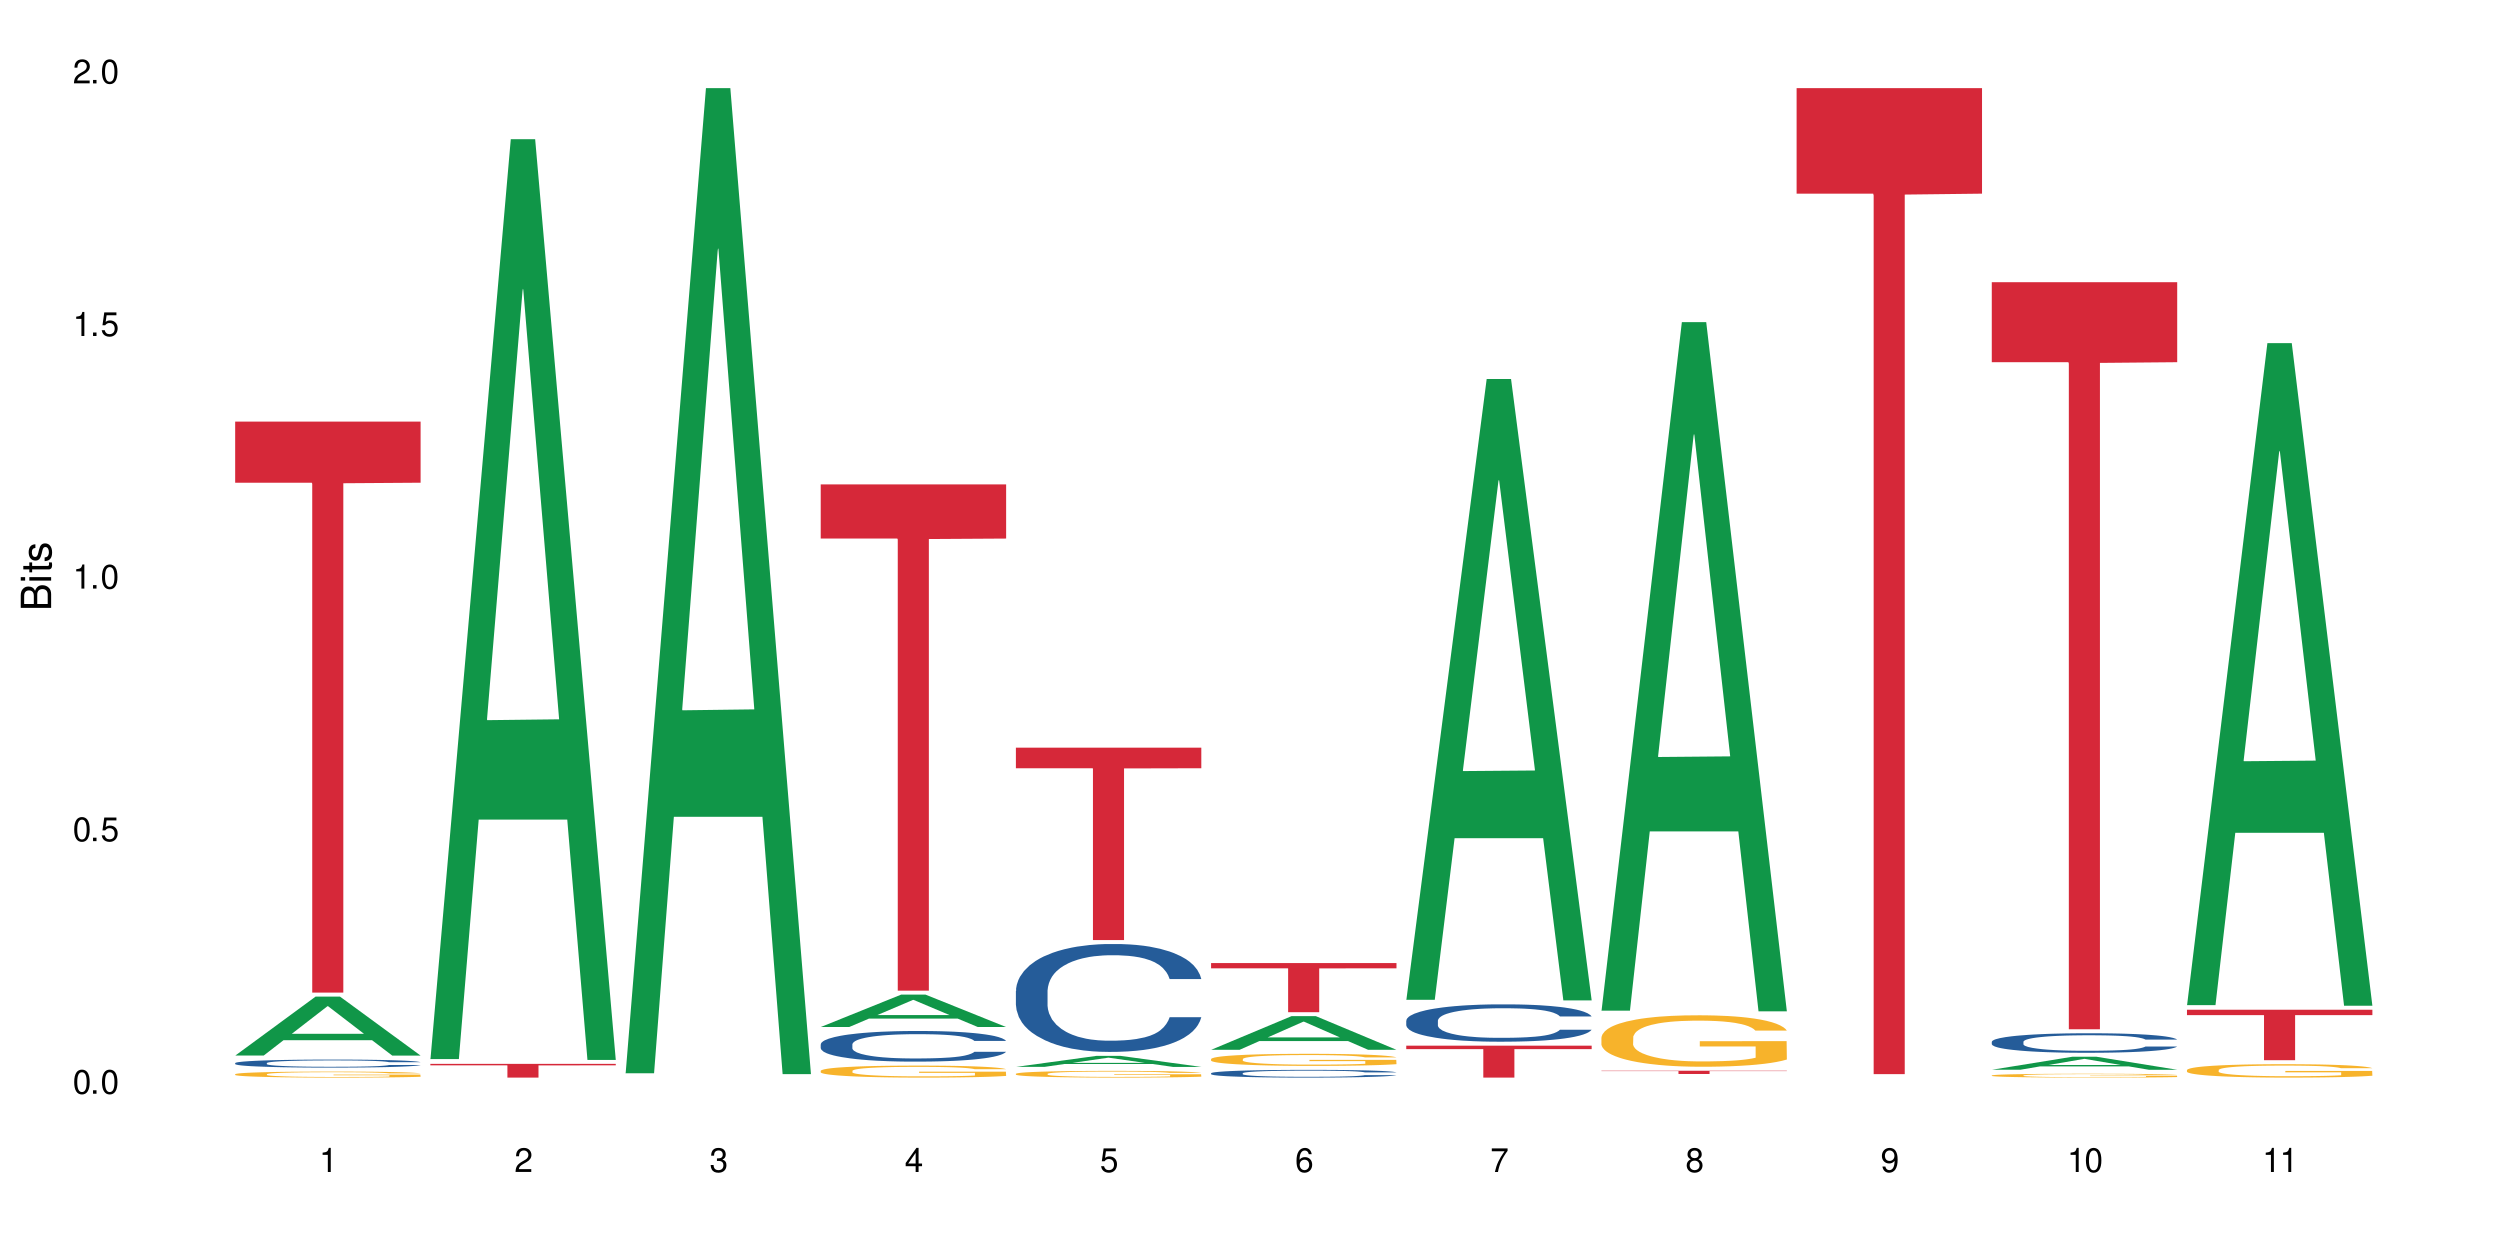 <?xml version="1.0" encoding="UTF-8"?>
<svg xmlns="http://www.w3.org/2000/svg" xmlns:xlink="http://www.w3.org/1999/xlink" width="720" height="360" viewBox="0 0 720 360">
<defs>
<g>
<g id="glyph-0-0">
</g>
<g id="glyph-0-1">
<path d="M 2.641 -6.938 C 2 -6.938 1.422 -6.656 1.078 -6.172 C 0.641 -5.562 0.406 -4.641 0.406 -3.359 C 0.406 -1.016 1.188 0.219 2.641 0.219 C 4.078 0.219 4.859 -1.016 4.859 -3.297 C 4.859 -4.641 4.656 -5.547 4.203 -6.172 C 3.844 -6.656 3.281 -6.938 2.641 -6.938 Z M 2.641 -6.188 C 3.547 -6.188 4 -5.25 4 -3.375 C 4 -1.406 3.562 -0.484 2.625 -0.484 C 1.734 -0.484 1.281 -1.438 1.281 -3.344 C 1.281 -5.25 1.734 -6.188 2.641 -6.188 Z M 2.641 -6.188 "/>
</g>
<g id="glyph-0-2">
<path d="M 1.828 -1 L 0.828 -1 L 0.828 0 L 1.828 0 Z M 1.828 -1 "/>
</g>
<g id="glyph-0-3">
<path d="M 4.562 -6.797 L 1.062 -6.797 L 0.547 -3.094 L 1.328 -3.094 C 1.719 -3.562 2.047 -3.734 2.578 -3.734 C 3.484 -3.734 4.062 -3.109 4.062 -2.094 C 4.062 -1.125 3.484 -0.531 2.578 -0.531 C 1.828 -0.531 1.375 -0.906 1.188 -1.672 L 0.328 -1.672 C 0.453 -1.109 0.547 -0.844 0.75 -0.594 C 1.125 -0.078 1.828 0.219 2.594 0.219 C 3.969 0.219 4.922 -0.781 4.922 -2.219 C 4.922 -3.562 4.031 -4.484 2.719 -4.484 C 2.25 -4.484 1.859 -4.359 1.469 -4.062 L 1.734 -5.969 L 4.562 -5.969 Z M 4.562 -6.797 "/>
</g>
<g id="glyph-0-4">
<path d="M 2.484 -4.938 L 2.484 0 L 3.328 0 L 3.328 -6.938 L 2.766 -6.938 C 2.469 -5.875 2.281 -5.734 0.984 -5.562 L 0.984 -4.938 Z M 2.484 -4.938 "/>
</g>
<g id="glyph-0-5">
<path d="M 4.859 -0.828 L 1.281 -0.828 C 1.359 -1.406 1.672 -1.781 2.5 -2.281 L 3.469 -2.828 C 4.406 -3.344 4.906 -4.062 4.906 -4.906 C 4.906 -5.484 4.672 -6.031 4.266 -6.406 C 3.859 -6.766 3.375 -6.938 2.719 -6.938 C 1.859 -6.938 1.219 -6.625 0.844 -6.031 C 0.609 -5.672 0.5 -5.234 0.484 -4.531 L 1.328 -4.531 C 1.359 -5.016 1.406 -5.281 1.531 -5.516 C 1.75 -5.938 2.188 -6.203 2.703 -6.203 C 3.469 -6.203 4.031 -5.641 4.031 -4.891 C 4.031 -4.344 3.719 -3.859 3.125 -3.516 L 2.234 -3 C 0.812 -2.172 0.406 -1.531 0.328 -0.016 L 4.859 -0.016 Z M 4.859 -0.828 "/>
</g>
<g id="glyph-0-6">
<path d="M 2.125 -3.188 L 2.578 -3.188 C 3.5 -3.188 3.984 -2.766 3.984 -1.922 C 3.984 -1.062 3.469 -0.531 2.594 -0.531 C 1.656 -0.531 1.203 -1 1.156 -2.016 L 0.312 -2.016 C 0.344 -1.453 0.438 -1.094 0.609 -0.781 C 0.953 -0.109 1.625 0.219 2.547 0.219 C 3.953 0.219 4.859 -0.625 4.859 -1.938 C 4.859 -2.828 4.516 -3.297 3.703 -3.594 C 4.344 -3.844 4.656 -4.328 4.656 -5.031 C 4.656 -6.219 3.875 -6.938 2.578 -6.938 C 1.203 -6.938 0.484 -6.172 0.453 -4.703 L 1.297 -4.703 C 1.312 -5.125 1.344 -5.359 1.453 -5.578 C 1.641 -5.969 2.062 -6.203 2.594 -6.203 C 3.344 -6.203 3.797 -5.75 3.797 -5 C 3.797 -4.516 3.609 -4.219 3.25 -4.047 C 3.016 -3.953 2.703 -3.922 2.125 -3.906 Z M 2.125 -3.188 "/>
</g>
<g id="glyph-0-7">
<path d="M 3.141 -1.672 L 3.141 0 L 3.984 0 L 3.984 -1.672 L 4.984 -1.672 L 4.984 -2.438 L 3.984 -2.438 L 3.984 -6.938 L 3.359 -6.938 L 0.266 -2.578 L 0.266 -1.672 Z M 3.141 -2.438 L 1 -2.438 L 3.141 -5.5 Z M 3.141 -2.438 "/>
</g>
<g id="glyph-0-8">
<path d="M 4.781 -5.125 C 4.609 -6.266 3.891 -6.938 2.844 -6.938 C 2.094 -6.938 1.422 -6.578 1.031 -5.953 C 0.594 -5.266 0.406 -4.422 0.406 -3.172 C 0.406 -2 0.578 -1.25 0.984 -0.641 C 1.359 -0.078 1.953 0.219 2.703 0.219 C 3.984 0.219 4.922 -0.75 4.922 -2.094 C 4.922 -3.375 4.062 -4.281 2.844 -4.281 C 2.172 -4.281 1.641 -4.031 1.281 -3.516 C 1.281 -5.234 1.828 -6.188 2.797 -6.188 C 3.391 -6.188 3.797 -5.797 3.938 -5.125 Z M 2.734 -3.531 C 3.547 -3.531 4.062 -2.953 4.062 -2.031 C 4.062 -1.156 3.484 -0.531 2.703 -0.531 C 1.922 -0.531 1.328 -1.188 1.328 -2.078 C 1.328 -2.938 1.906 -3.531 2.734 -3.531 Z M 2.734 -3.531 "/>
</g>
<g id="glyph-0-9">
<path d="M 4.984 -6.797 L 0.438 -6.797 L 0.438 -5.969 L 4.109 -5.969 C 2.5 -3.656 1.828 -2.234 1.328 0 L 2.219 0 C 2.594 -2.172 3.453 -4.047 4.984 -6.094 Z M 4.984 -6.797 "/>
</g>
<g id="glyph-0-10">
<path d="M 3.75 -3.656 C 4.469 -4.094 4.688 -4.438 4.688 -5.078 C 4.688 -6.172 3.844 -6.938 2.641 -6.938 C 1.438 -6.938 0.594 -6.172 0.594 -5.094 C 0.594 -4.438 0.812 -4.094 1.516 -3.656 C 0.734 -3.266 0.359 -2.703 0.359 -1.922 C 0.359 -0.656 1.281 0.219 2.641 0.219 C 3.984 0.219 4.922 -0.656 4.922 -1.922 C 4.922 -2.703 4.531 -3.266 3.75 -3.656 Z M 2.641 -6.188 C 3.359 -6.188 3.812 -5.75 3.812 -5.062 C 3.812 -4.406 3.344 -3.984 2.641 -3.984 C 1.922 -3.984 1.453 -4.406 1.453 -5.078 C 1.453 -5.75 1.922 -6.188 2.641 -6.188 Z M 2.641 -3.266 C 3.484 -3.266 4.062 -2.719 4.062 -1.906 C 4.062 -1.078 3.484 -0.531 2.625 -0.531 C 1.797 -0.531 1.219 -1.094 1.219 -1.906 C 1.219 -2.719 1.781 -3.266 2.641 -3.266 Z M 2.641 -3.266 "/>
</g>
<g id="glyph-0-11">
<path d="M 0.516 -1.578 C 0.672 -0.453 1.406 0.219 2.438 0.219 C 3.188 0.219 3.859 -0.141 4.266 -0.766 C 4.688 -1.453 4.891 -2.297 4.891 -3.547 C 4.891 -4.719 4.703 -5.453 4.312 -6.078 C 3.938 -6.641 3.344 -6.938 2.594 -6.938 C 1.297 -6.938 0.359 -5.969 0.359 -4.625 C 0.359 -3.344 1.234 -2.453 2.453 -2.453 C 3.094 -2.453 3.578 -2.672 4.016 -3.203 C 4 -1.484 3.469 -0.531 2.5 -0.531 C 1.906 -0.531 1.484 -0.906 1.359 -1.578 Z M 2.578 -6.203 C 3.375 -6.203 3.969 -5.531 3.969 -4.641 C 3.969 -3.797 3.391 -3.188 2.547 -3.188 C 1.734 -3.188 1.234 -3.766 1.234 -4.688 C 1.234 -5.562 1.797 -6.203 2.578 -6.203 Z M 2.578 -6.203 "/>
</g>
<g id="glyph-1-0">
</g>
<g id="glyph-1-1">
<path d="M 0 -0.953 L 0 -4.891 C 0 -5.719 -0.234 -6.344 -0.734 -6.797 C -1.188 -7.234 -1.812 -7.469 -2.5 -7.469 C -3.547 -7.469 -4.188 -7 -4.625 -5.875 C -4.984 -6.688 -5.625 -7.094 -6.531 -7.094 C -7.172 -7.094 -7.734 -6.859 -8.141 -6.391 C -8.562 -5.922 -8.75 -5.344 -8.75 -4.5 L -8.75 -0.953 Z M -4.984 -2.062 L -7.766 -2.062 L -7.766 -4.219 C -7.766 -4.844 -7.688 -5.203 -7.453 -5.5 C -7.219 -5.812 -6.859 -5.969 -6.375 -5.969 C -5.891 -5.969 -5.531 -5.812 -5.297 -5.5 C -5.062 -5.203 -4.984 -4.844 -4.984 -4.219 Z M -0.984 -2.062 L -4 -2.062 L -4 -4.781 C -4 -5.766 -3.438 -6.359 -2.484 -6.359 C -1.547 -6.359 -0.984 -5.766 -0.984 -4.781 Z M -0.984 -2.062 "/>
</g>
<g id="glyph-1-2">
<path d="M -6.281 -1.797 L -6.281 -0.797 L 0 -0.797 L 0 -1.797 Z M -8.75 -1.797 L -8.75 -0.797 L -7.484 -0.797 L -7.484 -1.797 Z M -8.75 -1.797 "/>
</g>
<g id="glyph-1-3">
<path d="M -6.281 -3.047 L -6.281 -2.016 L -8.016 -2.016 L -8.016 -1.016 L -6.281 -1.016 L -6.281 -0.172 L -5.469 -0.172 L -5.469 -1.016 L -0.719 -1.016 C -0.078 -1.016 0.281 -1.453 0.281 -2.234 C 0.281 -2.5 0.25 -2.719 0.188 -3.047 L -0.641 -3.047 C -0.609 -2.906 -0.594 -2.766 -0.594 -2.562 C -0.594 -2.141 -0.719 -2.016 -1.156 -2.016 L -5.469 -2.016 L -5.469 -3.047 Z M -6.281 -3.047 "/>
</g>
<g id="glyph-1-4">
<path d="M -4.531 -5.25 C -5.766 -5.25 -6.469 -4.422 -6.469 -2.969 C -6.469 -1.516 -5.719 -0.562 -4.547 -0.562 C -3.562 -0.562 -3.094 -1.062 -2.734 -2.562 L -2.516 -3.484 C -2.344 -4.188 -2.094 -4.469 -1.641 -4.469 C -1.047 -4.469 -0.641 -3.875 -0.641 -3 C -0.641 -2.453 -0.797 -2 -1.062 -1.75 C -1.25 -1.594 -1.422 -1.531 -1.875 -1.469 L -1.875 -0.406 C -0.422 -0.453 0.281 -1.266 0.281 -2.922 C 0.281 -4.5 -0.5 -5.516 -1.719 -5.516 C -2.656 -5.516 -3.172 -4.984 -3.469 -3.734 L -3.703 -2.766 C -3.891 -1.953 -4.156 -1.609 -4.594 -1.609 C -5.188 -1.609 -5.547 -2.125 -5.547 -2.938 C -5.547 -3.75 -5.203 -4.172 -4.531 -4.203 Z M -4.531 -5.25 "/>
</g>
</g>
</defs>
<rect x="-72" y="-36" width="864" height="432" fill="rgb(100%, 100%, 100%)" fill-opacity="1"/>
<path fill-rule="nonzero" fill="rgb(6.275%, 58.824%, 28.235%)" fill-opacity="1" d="M 67.73 304 L 67.789 303.984 L 90.895 287.016 L 97.91 287.016 L 121.133 304.016 L 112.973 304.016 L 107.152 299.578 L 81.652 299.578 L 75.945 304 L 67.73 304 L 84.105 297.742 L 104.816 297.727 L 94.488 289.793 L 94.375 289.777 L 94.262 289.824 L 84.047 297.727 L 84.105 297.742 Z M 67.73 304 "/>
<path fill-rule="nonzero" fill="rgb(14.51%, 36.078%, 60%)" fill-opacity="1" d="M 67.73 306.168 L 67.797 306.164 L 67.797 306.113 L 67.992 306.031 L 68.449 305.93 L 68.902 305.863 L 70.074 305.738 L 71.703 305.617 L 73.398 305.523 L 74.633 305.469 L 75.742 305.426 L 78.281 305.348 L 79.91 305.309 L 81.668 305.273 L 83.816 305.238 L 85.379 305.215 L 88.895 305.18 L 91.5 305.168 L 93.52 305.16 L 97.883 305.16 L 100.488 305.168 L 102.375 305.18 L 104.461 305.195 L 106.219 305.215 L 109.281 305.262 L 112.016 305.32 L 113.254 305.355 L 115.207 305.422 L 116.703 305.484 L 117.746 305.539 L 118.918 305.617 L 119.961 305.711 L 120.742 305.82 L 121.133 305.91 L 112.016 305.91 L 111.559 305.824 L 111.039 305.762 L 110.062 305.672 L 109.086 305.613 L 107.715 305.551 L 106.48 305.512 L 104.785 305.473 L 103.289 305.445 L 101.727 305.426 L 100.227 305.414 L 97.363 305.402 L 94.039 305.402 L 92.805 305.406 L 90.262 305.422 L 88.895 305.438 L 86.941 305.465 L 85.574 305.496 L 83.945 305.535 L 82.84 305.574 L 81.473 305.629 L 80.496 305.676 L 79.387 305.746 L 78.738 305.797 L 78.152 305.859 L 77.629 305.926 L 77.238 306 L 76.977 306.078 L 76.848 306.156 L 76.848 306.484 L 76.977 306.559 L 77.305 306.648 L 78.152 306.777 L 79.387 306.891 L 80.82 306.977 L 82.188 307.039 L 82.969 307.07 L 84.012 307.105 L 85.641 307.145 L 87.984 307.188 L 89.352 307.207 L 91.438 307.223 L 93.586 307.23 L 96.449 307.23 L 98.988 307.223 L 100.684 307.211 L 102.441 307.195 L 104.852 307.16 L 106.348 307.125 L 107.652 307.086 L 108.629 307.047 L 109.281 307.012 L 110.258 306.945 L 111.039 306.875 L 111.625 306.801 L 112.016 306.727 L 121.133 306.727 L 120.742 306.812 L 120.156 306.895 L 119.57 306.957 L 118.656 307.031 L 117.613 307.098 L 116.117 307.168 L 114.879 307.219 L 113.254 307.27 L 111.754 307.312 L 110.125 307.348 L 107.715 307.391 L 106.152 307.41 L 104.461 307.43 L 102.441 307.445 L 99.902 307.461 L 97.168 307.469 L 94.625 307.473 L 91.891 307.469 L 89.871 307.461 L 87.203 307.441 L 83.883 307.402 L 81.473 307.363 L 79.582 307.32 L 77.957 307.281 L 76.133 307.223 L 73.789 307.129 L 72.355 307.059 L 71.379 307 L 70.27 306.918 L 69.488 306.844 L 68.578 306.723 L 67.926 306.574 L 67.73 306.457 Z M 67.73 306.168 "/>
<path fill-rule="nonzero" fill="rgb(96.863%, 70.196%, 16.863%)" fill-opacity="1" d="M 67.73 309.359 L 67.797 309.359 L 67.797 309.328 L 68.055 309.254 L 68.707 309.156 L 69.555 309.074 L 70.465 309.012 L 71.051 308.98 L 72.027 308.934 L 72.875 308.898 L 75.023 308.824 L 77.762 308.758 L 79.258 308.73 L 80.949 308.703 L 83.359 308.672 L 84.469 308.664 L 87.855 308.637 L 91.695 308.621 L 95.93 308.617 L 97.883 308.617 L 100.555 308.625 L 104.199 308.641 L 106.285 308.656 L 107.91 308.672 L 109.605 308.695 L 111.688 308.727 L 113.645 308.766 L 115.207 308.801 L 116.77 308.848 L 118.07 308.898 L 119.18 308.957 L 120.156 309.023 L 120.742 309.078 L 121.133 309.133 L 112.078 309.133 L 111.559 309.078 L 110.973 309.035 L 109.996 308.984 L 109.02 308.945 L 108.043 308.914 L 106.219 308.875 L 104.656 308.848 L 102.703 308.824 L 100.812 308.812 L 98.664 308.801 L 97.363 308.797 L 93.91 308.797 L 90.785 308.809 L 88.961 308.824 L 87.66 308.836 L 85.836 308.859 L 84.727 308.879 L 84.078 308.891 L 82.125 308.941 L 80.82 308.984 L 80.105 309.016 L 79.191 309.062 L 78.543 309.105 L 77.824 309.168 L 77.434 309.215 L 76.914 309.324 L 76.848 309.609 L 77.043 309.668 L 77.434 309.734 L 77.957 309.789 L 78.738 309.852 L 79.52 309.898 L 80.887 309.957 L 82.059 310 L 82.969 310.027 L 84.727 310.07 L 85.445 310.082 L 87.137 310.113 L 88.895 310.133 L 91.047 310.152 L 92.672 310.164 L 95.277 310.172 L 98.598 310.172 L 102.508 310.16 L 104.98 310.148 L 106.676 310.137 L 107.781 310.125 L 109.148 310.109 L 110.125 310.094 L 111.039 310.074 L 112.145 310.047 L 112.145 309.668 L 96.059 309.668 L 96.059 309.488 L 121.066 309.488 L 121.133 310.109 L 119.766 310.152 L 118.07 310.191 L 116.441 310.223 L 114.75 310.25 L 112.34 310.281 L 110.387 310.301 L 107.391 310.32 L 104.656 310.336 L 101.789 310.344 L 99.25 310.352 L 96.254 310.352 L 93.586 310.348 L 90.719 310.34 L 88.441 310.328 L 86.355 310.312 L 84.273 310.289 L 81.668 310.258 L 79.973 310.23 L 78.215 310.195 L 76.457 310.156 L 74.895 310.113 L 73.852 310.082 L 72.812 310.043 L 71.703 309.996 L 70.66 309.941 L 69.879 309.891 L 69.164 309.836 L 68.645 309.785 L 68.121 309.715 L 67.859 309.656 L 67.73 309.605 Z M 67.73 309.359 "/>
<path fill-rule="nonzero" fill="rgb(83.922%, 15.686%, 22.353%)" fill-opacity="1" d="M 67.73 121.418 L 121.133 121.418 L 121.133 139.02 L 98.875 139.176 L 98.875 285.871 L 89.922 285.871 L 89.922 139.332 L 89.793 139.02 L 67.73 139.02 Z M 67.73 121.418 "/>
<path fill-rule="nonzero" fill="rgb(6.275%, 58.824%, 28.235%)" fill-opacity="1" d="M 123.941 305.008 L 124 304.758 L 147.105 40.09 L 154.125 40.09 L 177.344 305.258 L 169.184 305.258 L 163.367 236.039 L 137.863 236.039 L 132.156 305.008 L 123.941 305.008 L 140.316 207.406 L 161.027 207.16 L 150.699 83.414 L 150.586 83.164 L 150.473 83.914 L 140.258 207.16 L 140.316 207.406 Z M 123.941 305.008 "/>
<path fill-rule="nonzero" fill="rgb(83.922%, 15.686%, 22.353%)" fill-opacity="1" d="M 123.941 306.402 L 177.344 306.402 L 177.344 306.824 L 155.086 306.828 L 155.086 310.352 L 146.133 310.352 L 146.133 306.832 L 146.004 306.824 L 123.941 306.824 Z M 123.941 306.402 "/>
<path fill-rule="nonzero" fill="rgb(6.275%, 58.824%, 28.235%)" fill-opacity="1" d="M 180.152 309.094 L 180.211 308.828 L 203.316 25.375 L 210.336 25.375 L 233.555 309.359 L 225.395 309.359 L 219.578 235.23 L 194.074 235.23 L 188.371 309.094 L 180.152 309.094 L 196.527 204.566 L 217.238 204.297 L 206.91 71.77 L 206.797 71.504 L 206.684 72.305 L 196.473 204.297 L 196.527 204.566 Z M 180.152 309.094 "/>
<path fill-rule="nonzero" fill="rgb(6.275%, 58.824%, 28.235%)" fill-opacity="1" d="M 236.367 295.777 L 236.422 295.766 L 259.527 286.449 L 266.547 286.449 L 289.766 295.785 L 281.609 295.785 L 275.789 293.348 L 250.285 293.348 L 244.582 295.777 L 236.367 295.777 L 252.738 292.34 L 273.449 292.332 L 263.121 287.977 L 263.008 287.969 L 262.895 287.992 L 252.684 292.332 L 252.738 292.34 Z M 236.367 295.777 "/>
<path fill-rule="nonzero" fill="rgb(14.51%, 36.078%, 60%)" fill-opacity="1" d="M 236.367 300.77 L 236.43 300.758 L 236.43 300.566 L 236.625 300.258 L 237.082 299.871 L 237.539 299.605 L 238.711 299.129 L 240.34 298.672 L 242.031 298.316 L 243.27 298.105 L 244.375 297.945 L 246.914 297.648 L 248.543 297.492 L 250.301 297.355 L 252.449 297.219 L 254.016 297.137 L 257.531 297.008 L 260.137 296.953 L 262.152 296.93 L 266.516 296.93 L 269.121 296.961 L 271.012 297 L 273.094 297.066 L 274.852 297.137 L 277.914 297.316 L 280.648 297.543 L 281.887 297.672 L 283.84 297.922 L 285.34 298.164 L 286.379 298.371 L 287.551 298.672 L 288.594 299.035 L 289.375 299.445 L 289.766 299.793 L 280.648 299.793 L 280.191 299.469 L 279.672 299.219 L 278.695 298.887 L 277.719 298.656 L 276.352 298.422 L 275.113 298.27 L 273.422 298.113 L 271.922 298.02 L 270.359 297.945 L 268.863 297.898 L 265.996 297.848 L 262.676 297.848 L 261.438 297.863 L 258.898 297.93 L 257.531 297.984 L 255.578 298.098 L 254.211 298.203 L 252.582 298.363 L 251.473 298.5 L 250.105 298.711 L 249.129 298.898 L 248.023 299.164 L 247.371 299.363 L 246.785 299.59 L 246.266 299.855 L 245.875 300.141 L 245.613 300.438 L 245.484 300.727 L 245.484 301.977 L 245.613 302.27 L 245.938 302.605 L 246.785 303.098 L 248.023 303.527 L 249.457 303.863 L 250.824 304.105 L 251.605 304.219 L 252.645 304.348 L 254.273 304.508 L 256.617 304.672 L 257.984 304.734 L 260.07 304.801 L 262.219 304.832 L 265.086 304.832 L 267.625 304.801 L 269.316 304.758 L 271.074 304.695 L 273.484 304.559 L 274.984 304.43 L 276.285 304.277 L 277.262 304.121 L 277.914 303.992 L 278.891 303.742 L 279.672 303.469 L 280.258 303.188 L 280.648 302.914 L 289.766 302.914 L 289.375 303.234 L 288.789 303.551 L 288.203 303.785 L 287.293 304.066 L 286.25 304.316 L 284.75 304.598 L 283.516 304.785 L 281.887 304.984 L 280.387 305.141 L 278.762 305.277 L 276.352 305.438 L 274.789 305.52 L 273.094 305.59 L 271.074 305.656 L 268.535 305.711 L 265.801 305.742 L 263.262 305.75 L 260.527 305.734 L 258.508 305.703 L 255.836 305.629 L 252.516 305.484 L 250.105 305.332 L 248.219 305.18 L 246.59 305.02 L 244.766 304.801 L 242.422 304.445 L 240.988 304.172 L 240.012 303.945 L 238.906 303.629 L 238.125 303.348 L 237.211 302.898 L 236.562 302.324 L 236.367 301.879 Z M 236.367 300.77 "/>
<path fill-rule="nonzero" fill="rgb(96.863%, 70.196%, 16.863%)" fill-opacity="1" d="M 236.367 308.375 L 236.43 308.375 L 236.43 308.309 L 236.691 308.168 L 237.344 307.973 L 238.188 307.812 L 239.102 307.684 L 239.688 307.617 L 240.664 307.523 L 241.512 307.453 L 243.66 307.312 L 246.395 307.18 L 247.891 307.125 L 249.586 307.07 L 251.996 307.008 L 253.102 306.988 L 256.488 306.938 L 260.332 306.906 L 264.562 306.895 L 266.516 306.898 L 269.188 306.91 L 272.836 306.945 L 274.918 306.977 L 276.547 307.008 L 278.238 307.051 L 280.324 307.113 L 282.277 307.191 L 283.84 307.266 L 285.402 307.359 L 286.707 307.461 L 287.812 307.57 L 288.789 307.703 L 289.375 307.816 L 289.766 307.926 L 280.715 307.926 L 280.191 307.816 L 279.605 307.73 L 278.629 307.625 L 277.652 307.551 L 276.676 307.488 L 274.852 307.406 L 273.289 307.355 L 271.336 307.312 L 269.449 307.285 L 267.301 307.266 L 265.996 307.258 L 262.543 307.258 L 259.418 307.281 L 257.594 307.305 L 256.293 307.332 L 254.469 307.379 L 253.363 307.418 L 252.711 307.441 L 250.758 307.539 L 249.457 307.629 L 248.738 307.688 L 247.828 307.781 L 247.176 307.867 L 246.461 307.996 L 246.07 308.09 L 245.547 308.305 L 245.484 308.871 L 245.68 308.992 L 246.07 309.121 L 246.59 309.234 L 247.371 309.355 L 248.152 309.445 L 249.52 309.57 L 250.691 309.652 L 251.605 309.703 L 253.363 309.789 L 254.078 309.82 L 255.773 309.875 L 257.531 309.918 L 259.68 309.957 L 261.309 309.977 L 263.914 309.992 L 267.234 309.992 L 271.141 309.973 L 273.617 309.949 L 275.309 309.922 L 276.418 309.902 L 277.785 309.867 L 278.762 309.836 L 279.672 309.801 L 280.781 309.746 L 280.781 308.992 L 264.695 308.988 L 264.695 308.637 L 289.699 308.633 L 289.766 309.867 L 288.398 309.949 L 286.707 310.031 L 285.078 310.098 L 283.383 310.148 L 280.977 310.211 L 279.02 310.246 L 276.023 310.293 L 273.289 310.32 L 270.426 310.34 L 267.887 310.348 L 264.891 310.352 L 262.219 310.344 L 259.355 310.328 L 257.074 310.301 L 254.992 310.27 L 252.906 310.23 L 250.301 310.164 L 248.609 310.109 L 246.852 310.043 L 245.094 309.965 L 243.527 309.879 L 242.488 309.812 L 241.445 309.738 L 240.34 309.641 L 239.297 309.535 L 238.516 309.438 L 237.797 309.324 L 237.277 309.223 L 236.758 309.078 L 236.496 308.965 L 236.367 308.867 Z M 236.367 308.375 "/>
<path fill-rule="nonzero" fill="rgb(83.922%, 15.686%, 22.353%)" fill-opacity="1" d="M 236.367 139.5 L 289.766 139.5 L 289.766 155.105 L 267.512 155.242 L 267.512 285.305 L 258.555 285.305 L 258.555 155.379 L 258.426 155.105 L 236.367 155.105 Z M 236.367 139.5 "/>
<path fill-rule="nonzero" fill="rgb(6.275%, 58.824%, 28.235%)" fill-opacity="1" d="M 292.578 307.266 L 292.633 307.262 L 315.738 304.098 L 322.758 304.098 L 345.977 307.27 L 337.82 307.27 L 332 306.441 L 306.496 306.441 L 300.793 307.266 L 292.578 307.266 L 308.949 306.098 L 329.66 306.098 L 319.336 304.617 L 319.219 304.613 L 319.105 304.621 L 308.895 306.098 L 308.949 306.098 Z M 292.578 307.266 "/>
<path fill-rule="nonzero" fill="rgb(14.51%, 36.078%, 60%)" fill-opacity="1" d="M 292.578 285.402 L 292.641 285.375 L 292.641 284.695 L 292.836 283.613 L 293.293 282.25 L 293.75 281.316 L 294.922 279.641 L 296.551 278.02 L 298.242 276.77 L 299.48 276.031 L 300.586 275.465 L 303.125 274.414 L 304.754 273.875 L 306.512 273.391 L 308.664 272.91 L 310.227 272.625 L 313.742 272.172 L 316.348 271.973 L 318.367 271.887 L 322.73 271.887 L 325.332 272 L 327.223 272.141 L 329.305 272.367 L 331.066 272.625 L 334.125 273.25 L 336.859 274.043 L 338.098 274.5 L 340.051 275.379 L 341.551 276.23 L 342.59 276.969 L 343.762 278.02 L 344.805 279.297 L 345.586 280.746 L 345.977 281.969 L 336.859 281.969 L 336.406 280.832 L 335.883 279.953 L 334.906 278.785 L 333.93 277.965 L 332.562 277.141 L 331.324 276.602 L 329.633 276.062 L 328.133 275.719 L 326.57 275.465 L 325.074 275.293 L 322.207 275.125 L 318.887 275.125 L 317.648 275.18 L 315.109 275.406 L 313.742 275.605 L 311.789 276.004 L 310.422 276.375 L 308.793 276.941 L 307.684 277.426 L 306.316 278.164 L 305.34 278.816 L 304.234 279.754 L 303.582 280.461 L 302.996 281.258 L 302.477 282.195 L 302.086 283.188 L 301.824 284.238 L 301.695 285.262 L 301.695 289.664 L 301.824 290.688 L 302.148 291.879 L 302.996 293.609 L 304.234 295.117 L 305.668 296.309 L 307.035 297.16 L 307.816 297.559 L 308.859 298.012 L 310.484 298.582 L 312.832 299.148 L 314.199 299.375 L 316.281 299.602 L 318.43 299.715 L 321.297 299.715 L 323.836 299.602 L 325.527 299.461 L 327.289 299.234 L 329.695 298.75 L 331.195 298.297 L 332.496 297.758 L 333.473 297.219 L 334.125 296.762 L 335.102 295.883 L 335.883 294.918 L 336.469 293.922 L 336.859 292.957 L 345.977 292.957 L 345.586 294.094 L 345 295.203 L 344.414 296.023 L 343.504 297.02 L 342.461 297.898 L 340.965 298.895 L 339.727 299.547 L 338.098 300.258 L 336.602 300.797 L 334.973 301.277 L 332.562 301.848 L 331 302.129 L 329.305 302.387 L 327.289 302.613 L 324.746 302.812 L 322.012 302.926 L 319.473 302.953 L 316.738 302.898 L 314.719 302.785 L 312.047 302.527 L 308.727 302.016 L 306.316 301.477 L 304.43 300.938 L 302.801 300.371 L 300.977 299.602 L 298.633 298.352 L 297.199 297.387 L 296.223 296.594 L 295.117 295.484 L 294.336 294.492 L 293.422 292.902 L 292.773 290.883 L 292.578 289.324 Z M 292.578 285.402 "/>
<path fill-rule="nonzero" fill="rgb(96.863%, 70.196%, 16.863%)" fill-opacity="1" d="M 292.578 309.242 L 292.641 309.242 L 292.641 309.207 L 292.902 309.129 L 293.555 309.016 L 294.398 308.926 L 295.312 308.855 L 295.898 308.82 L 296.875 308.766 L 297.723 308.727 L 299.871 308.648 L 302.605 308.574 L 304.105 308.543 L 305.797 308.512 L 308.207 308.477 L 309.312 308.465 L 312.699 308.438 L 316.543 308.418 L 320.773 308.414 L 322.73 308.414 L 325.398 308.422 L 329.047 308.441 L 331.129 308.461 L 332.758 308.477 L 334.449 308.5 L 336.535 308.535 L 338.488 308.578 L 340.051 308.621 L 341.613 308.676 L 342.918 308.73 L 344.023 308.793 L 345 308.867 L 345.586 308.93 L 345.977 308.992 L 336.926 308.992 L 336.406 308.93 L 335.82 308.883 L 334.84 308.824 L 333.863 308.781 L 332.887 308.746 L 331.066 308.699 L 329.5 308.672 L 327.547 308.648 L 325.66 308.633 L 323.512 308.621 L 322.207 308.617 L 318.758 308.617 L 315.629 308.629 L 313.809 308.645 L 312.504 308.656 L 310.68 308.684 L 309.574 308.707 L 308.922 308.719 L 306.969 308.773 L 305.668 308.824 L 304.949 308.859 L 304.039 308.91 L 303.387 308.957 L 302.672 309.031 L 302.281 309.082 L 301.758 309.203 L 301.695 309.523 L 301.891 309.59 L 302.281 309.66 L 302.801 309.727 L 303.582 309.793 L 304.363 309.844 L 305.73 309.914 L 306.902 309.957 L 307.816 309.988 L 309.574 310.035 L 310.289 310.051 L 311.984 310.086 L 313.742 310.109 L 315.891 310.129 L 317.52 310.141 L 320.125 310.148 L 323.445 310.148 L 327.352 310.141 L 329.828 310.125 L 331.52 310.109 L 332.629 310.098 L 333.996 310.078 L 334.973 310.062 L 335.883 310.043 L 336.992 310.012 L 336.992 309.59 L 320.906 309.586 L 320.906 309.391 L 345.914 309.387 L 345.977 310.078 L 344.609 310.129 L 342.918 310.172 L 341.289 310.207 L 339.598 310.238 L 337.188 310.273 L 335.234 310.293 L 332.238 310.316 L 329.5 310.336 L 326.637 310.344 L 324.098 310.352 L 321.102 310.352 L 318.43 310.348 L 315.566 310.336 L 313.285 310.324 L 311.203 310.305 L 309.117 310.281 L 306.512 310.246 L 304.82 310.215 L 303.062 310.18 L 301.305 310.133 L 299.742 310.086 L 298.699 310.051 L 297.656 310.008 L 296.551 309.953 L 295.508 309.895 L 294.727 309.84 L 294.008 309.777 L 293.488 309.719 L 292.969 309.637 L 292.707 309.574 L 292.578 309.52 Z M 292.578 309.242 "/>
<path fill-rule="nonzero" fill="rgb(83.922%, 15.686%, 22.353%)" fill-opacity="1" d="M 292.578 215.324 L 345.977 215.324 L 345.977 221.254 L 323.723 221.309 L 323.723 270.742 L 314.77 270.742 L 314.77 221.359 L 314.637 221.254 L 292.578 221.254 Z M 292.578 215.324 "/>
<path fill-rule="nonzero" fill="rgb(6.275%, 58.824%, 28.235%)" fill-opacity="1" d="M 348.789 302.344 L 348.844 302.336 L 371.953 292.652 L 378.969 292.652 L 402.188 302.352 L 394.031 302.352 L 388.211 299.82 L 362.711 299.82 L 357.004 302.344 L 348.789 302.344 L 365.164 298.773 L 385.871 298.766 L 375.547 294.238 L 375.434 294.23 L 375.316 294.258 L 365.105 298.766 L 365.164 298.773 Z M 348.789 302.344 "/>
<path fill-rule="nonzero" fill="rgb(14.51%, 36.078%, 60%)" fill-opacity="1" d="M 348.789 309.09 L 348.852 309.09 L 348.852 309.039 L 349.051 308.961 L 349.504 308.863 L 349.961 308.797 L 351.133 308.676 L 352.762 308.559 L 354.453 308.469 L 355.691 308.418 L 356.797 308.375 L 359.34 308.301 L 360.965 308.262 L 362.727 308.227 L 364.875 308.191 L 366.438 308.172 L 369.953 308.141 L 372.559 308.125 L 374.578 308.117 L 378.941 308.117 L 381.547 308.129 L 383.434 308.137 L 385.52 308.152 L 387.277 308.172 L 390.336 308.215 L 393.07 308.273 L 394.309 308.305 L 396.262 308.371 L 397.762 308.43 L 398.805 308.484 L 399.977 308.559 L 401.016 308.652 L 401.797 308.754 L 402.188 308.844 L 393.07 308.844 L 392.617 308.762 L 392.094 308.699 L 391.117 308.613 L 390.141 308.555 L 388.773 308.496 L 387.535 308.457 L 385.844 308.418 L 384.344 308.395 L 382.781 308.375 L 381.285 308.363 L 378.418 308.352 L 375.098 308.352 L 373.859 308.355 L 371.32 308.371 L 369.953 308.387 L 368 308.414 L 366.633 308.441 L 365.004 308.48 L 363.898 308.516 L 362.531 308.57 L 361.551 308.617 L 360.445 308.684 L 359.793 308.734 L 359.207 308.793 L 358.688 308.859 L 358.297 308.93 L 358.035 309.008 L 357.906 309.082 L 357.906 309.398 L 358.035 309.469 L 358.363 309.555 L 359.207 309.68 L 360.445 309.789 L 361.879 309.875 L 363.246 309.934 L 364.027 309.965 L 365.07 309.996 L 366.695 310.039 L 369.043 310.078 L 370.41 310.094 L 372.492 310.109 L 374.641 310.117 L 377.508 310.117 L 380.047 310.109 L 381.742 310.102 L 383.5 310.086 L 385.91 310.051 L 387.406 310.016 L 388.707 309.977 L 389.688 309.941 L 390.336 309.906 L 391.312 309.844 L 392.094 309.773 L 392.68 309.703 L 393.07 309.633 L 402.188 309.633 L 401.797 309.715 L 401.211 309.793 L 400.625 309.855 L 399.715 309.926 L 398.672 309.988 L 397.176 310.059 L 395.938 310.105 L 394.309 310.156 L 392.812 310.195 L 391.184 310.23 L 388.773 310.273 L 387.211 310.293 L 385.52 310.312 L 383.5 310.328 L 380.961 310.34 L 378.223 310.352 L 375.684 310.352 L 372.949 310.348 L 370.93 310.34 L 368.262 310.32 L 364.938 310.285 L 362.531 310.246 L 360.641 310.207 L 359.012 310.168 L 357.188 310.109 L 354.844 310.02 L 353.41 309.953 L 352.434 309.895 L 351.328 309.816 L 350.547 309.742 L 349.637 309.629 L 348.984 309.484 L 348.789 309.371 Z M 348.789 309.09 "/>
<path fill-rule="nonzero" fill="rgb(96.863%, 70.196%, 16.863%)" fill-opacity="1" d="M 348.789 304.988 L 348.852 304.984 L 348.852 304.918 L 349.113 304.777 L 349.766 304.578 L 350.613 304.418 L 351.523 304.289 L 352.109 304.223 L 353.086 304.129 L 353.934 304.059 L 356.082 303.918 L 358.816 303.781 L 360.316 303.727 L 362.008 303.672 L 364.418 303.609 L 365.523 303.59 L 368.91 303.539 L 372.754 303.508 L 376.988 303.496 L 378.941 303.5 L 381.609 303.512 L 385.258 303.547 L 387.34 303.578 L 388.969 303.609 L 390.664 303.652 L 392.746 303.715 L 394.699 303.793 L 396.262 303.867 L 397.824 303.965 L 399.129 304.066 L 400.234 304.176 L 401.211 304.309 L 401.797 304.422 L 402.188 304.531 L 393.137 304.531 L 392.617 304.422 L 392.031 304.336 L 391.055 304.23 L 390.078 304.156 L 389.098 304.094 L 387.277 304.012 L 385.715 303.961 L 383.758 303.918 L 381.871 303.887 L 379.723 303.867 L 378.418 303.863 L 374.969 303.863 L 371.844 303.883 L 370.02 303.91 L 368.715 303.934 L 366.891 303.984 L 365.785 304.02 L 365.133 304.047 L 363.18 304.145 L 361.879 304.234 L 361.16 304.293 L 360.25 304.391 L 359.598 304.477 L 358.883 304.602 L 358.492 304.699 L 357.969 304.914 L 357.906 305.484 L 358.102 305.605 L 358.492 305.734 L 359.012 305.852 L 359.793 305.973 L 360.574 306.062 L 361.941 306.188 L 363.117 306.27 L 364.027 306.324 L 365.785 306.41 L 366.5 306.438 L 368.195 306.496 L 369.953 306.539 L 372.102 306.578 L 373.73 306.598 L 376.336 306.613 L 379.656 306.613 L 383.562 306.594 L 386.039 306.566 L 387.73 306.543 L 388.84 306.52 L 390.207 306.484 L 391.184 306.453 L 392.094 306.418 L 393.203 306.363 L 393.203 305.605 L 377.117 305.602 L 377.117 305.246 L 402.125 305.242 L 402.188 306.484 L 400.82 306.57 L 399.129 306.652 L 397.5 306.719 L 395.809 306.77 L 393.398 306.832 L 391.445 306.871 L 388.449 306.914 L 385.715 306.941 L 382.848 306.961 L 380.309 306.973 L 377.312 306.973 L 374.641 306.969 L 371.777 306.949 L 369.496 306.922 L 367.414 306.891 L 365.328 306.852 L 362.727 306.785 L 361.031 306.73 L 359.273 306.664 L 357.516 306.582 L 355.953 306.496 L 354.91 306.43 L 353.867 306.355 L 352.762 306.262 L 351.719 306.152 L 350.938 306.055 L 350.223 305.941 L 349.699 305.836 L 349.18 305.695 L 348.918 305.582 L 348.789 305.48 Z M 348.789 304.988 "/>
<path fill-rule="nonzero" fill="rgb(83.922%, 15.686%, 22.353%)" fill-opacity="1" d="M 348.789 277.367 L 402.188 277.367 L 402.188 278.879 L 379.934 278.895 L 379.934 291.508 L 370.98 291.508 L 370.98 278.906 L 370.848 278.879 L 348.789 278.879 Z M 348.789 277.367 "/>
<path fill-rule="nonzero" fill="rgb(6.275%, 58.824%, 28.235%)" fill-opacity="1" d="M 405 287.945 L 405.059 287.777 L 428.164 109.148 L 435.18 109.148 L 458.402 288.113 L 450.242 288.113 L 444.422 241.398 L 418.922 241.398 L 413.215 287.945 L 405 287.945 L 421.375 222.07 L 442.082 221.902 L 431.758 138.387 L 431.645 138.219 L 431.527 138.723 L 421.316 221.902 L 421.375 222.07 Z M 405 287.945 "/>
<path fill-rule="nonzero" fill="rgb(14.51%, 36.078%, 60%)" fill-opacity="1" d="M 405 293.938 L 405.066 293.93 L 405.066 293.691 L 405.262 293.316 L 405.715 292.848 L 406.172 292.523 L 407.344 291.941 L 408.973 291.383 L 410.664 290.949 L 411.902 290.691 L 413.012 290.496 L 415.551 290.133 L 417.18 289.945 L 418.938 289.777 L 421.086 289.609 L 422.648 289.512 L 426.164 289.355 L 428.77 289.285 L 430.789 289.258 L 435.152 289.258 L 437.758 289.297 L 439.645 289.344 L 441.73 289.426 L 443.488 289.512 L 446.547 289.73 L 449.285 290.004 L 450.52 290.16 L 452.473 290.465 L 453.973 290.762 L 455.016 291.016 L 456.188 291.383 L 457.227 291.824 L 458.012 292.324 L 458.402 292.746 L 449.285 292.746 L 448.828 292.355 L 448.309 292.051 L 447.328 291.645 L 446.352 291.359 L 444.984 291.074 L 443.746 290.891 L 442.055 290.703 L 440.559 290.586 L 438.992 290.496 L 437.496 290.438 L 434.629 290.379 L 431.309 290.379 L 430.07 290.398 L 427.531 290.477 L 426.164 290.547 L 424.211 290.684 L 422.844 290.812 L 421.215 291.008 L 420.109 291.176 L 418.742 291.43 L 417.766 291.656 L 416.656 291.98 L 416.004 292.227 L 415.418 292.504 L 414.898 292.828 L 414.508 293.172 L 414.246 293.535 L 414.117 293.887 L 414.117 295.414 L 414.246 295.766 L 414.574 296.18 L 415.418 296.781 L 416.656 297.301 L 418.09 297.715 L 419.457 298.008 L 420.238 298.148 L 421.281 298.305 L 422.91 298.5 L 425.254 298.699 L 426.621 298.777 L 428.703 298.855 L 430.855 298.895 L 433.719 298.895 L 436.258 298.855 L 437.953 298.805 L 439.711 298.727 L 442.121 298.559 L 443.617 298.402 L 444.922 298.215 L 445.898 298.027 L 446.547 297.871 L 447.523 297.566 L 448.309 297.23 L 448.895 296.887 L 449.285 296.555 L 458.402 296.555 L 458.012 296.945 L 457.426 297.332 L 456.836 297.617 L 455.926 297.961 L 454.883 298.266 L 453.387 298.609 L 452.148 298.836 L 450.52 299.082 L 449.023 299.27 L 447.395 299.434 L 444.984 299.633 L 443.422 299.73 L 441.73 299.82 L 439.711 299.898 L 437.172 299.965 L 434.434 300.004 L 431.895 300.016 L 429.16 299.996 L 427.141 299.957 L 424.473 299.867 L 421.148 299.691 L 418.742 299.504 L 416.852 299.316 L 415.223 299.121 L 413.402 298.855 L 411.055 298.422 L 409.625 298.086 L 408.648 297.812 L 407.539 297.43 L 406.758 297.086 L 405.848 296.535 L 405.195 295.836 L 405 295.293 Z M 405 293.938 "/>
<path fill-rule="nonzero" fill="rgb(83.922%, 15.686%, 22.353%)" fill-opacity="1" d="M 405 301.16 L 458.402 301.16 L 458.402 302.145 L 436.145 302.152 L 436.145 310.352 L 427.191 310.352 L 427.191 302.16 L 427.062 302.145 L 405 302.145 Z M 405 301.16 "/>
<path fill-rule="nonzero" fill="rgb(6.275%, 58.824%, 28.235%)" fill-opacity="1" d="M 461.211 291.07 L 461.27 290.887 L 484.375 92.781 L 491.391 92.781 L 514.613 291.258 L 506.453 291.258 L 500.633 239.449 L 475.133 239.449 L 469.426 291.07 L 461.211 291.07 L 477.586 218.016 L 498.297 217.832 L 487.969 125.207 L 487.855 125.023 L 487.742 125.582 L 477.527 217.832 L 477.586 218.016 Z M 461.211 291.07 "/>
<path fill-rule="nonzero" fill="rgb(96.863%, 70.196%, 16.863%)" fill-opacity="1" d="M 461.211 298.75 L 461.277 298.738 L 461.277 298.469 L 461.535 297.859 L 462.188 297.02 L 463.035 296.328 L 463.945 295.785 L 464.531 295.504 L 465.508 295.098 L 466.355 294.797 L 468.504 294.188 L 471.242 293.621 L 472.738 293.375 L 474.43 293.148 L 476.84 292.891 L 477.949 292.793 L 481.336 292.578 L 485.176 292.441 L 489.41 292.402 L 491.363 292.414 L 494.035 292.469 L 497.68 292.617 L 499.766 292.754 L 501.391 292.891 L 503.086 293.066 L 505.168 293.336 L 507.125 293.66 L 508.688 293.984 L 510.25 294.391 L 511.551 294.824 L 512.66 295.301 L 513.637 295.867 L 514.223 296.344 L 514.613 296.816 L 505.559 296.816 L 505.039 296.344 L 504.453 295.977 L 503.477 295.531 L 502.5 295.203 L 501.523 294.949 L 499.699 294.594 L 498.137 294.379 L 496.184 294.188 L 494.293 294.066 L 492.145 293.984 L 490.844 293.961 L 487.391 293.961 L 484.266 294.055 L 482.441 294.164 L 481.141 294.27 L 479.316 294.473 L 478.207 294.637 L 477.559 294.746 L 475.602 295.164 L 474.301 295.543 L 473.586 295.801 L 472.672 296.207 L 472.023 296.57 L 471.305 297.113 L 470.914 297.52 L 470.395 298.441 L 470.328 300.879 L 470.523 301.391 L 470.914 301.945 L 471.438 302.434 L 472.219 302.949 L 473 303.34 L 474.367 303.871 L 475.539 304.223 L 476.449 304.453 L 478.207 304.816 L 478.926 304.938 L 480.617 305.184 L 482.375 305.371 L 484.523 305.535 L 486.152 305.617 L 488.758 305.684 L 492.078 305.684 L 495.988 305.602 L 498.461 305.496 L 500.156 305.387 L 501.262 305.293 L 502.629 305.141 L 503.605 305.008 L 504.52 304.859 L 505.625 304.629 L 505.625 301.391 L 489.539 301.379 L 489.539 299.863 L 514.547 299.848 L 514.613 305.141 L 513.246 305.508 L 511.551 305.859 L 509.922 306.129 L 508.23 306.359 L 505.82 306.617 L 503.867 306.781 L 500.871 306.969 L 498.137 307.094 L 495.27 307.172 L 492.73 307.215 L 489.734 307.227 L 487.066 307.199 L 484.199 307.117 L 481.922 307.012 L 479.836 306.875 L 477.754 306.699 L 475.148 306.414 L 473.453 306.184 L 471.695 305.902 L 469.938 305.562 L 468.375 305.195 L 467.332 304.914 L 466.289 304.586 L 465.184 304.18 L 464.141 303.723 L 463.359 303.301 L 462.645 302.828 L 462.121 302.379 L 461.602 301.77 L 461.34 301.285 L 461.211 300.863 Z M 461.211 298.75 "/>
<path fill-rule="nonzero" fill="rgb(83.922%, 15.686%, 22.353%)" fill-opacity="1" d="M 461.211 308.371 L 514.613 308.371 L 514.613 308.473 L 492.355 308.473 L 492.355 309.309 L 483.402 309.309 L 483.402 308.473 L 461.211 308.473 Z M 461.211 308.371 "/>
<path fill-rule="nonzero" fill="rgb(83.922%, 15.686%, 22.353%)" fill-opacity="1" d="M 517.422 25.375 L 570.824 25.375 L 570.824 55.773 L 548.566 56.039 L 548.566 309.359 L 539.613 309.359 L 539.613 56.305 L 539.484 55.773 L 517.422 55.773 Z M 517.422 25.375 "/>
<path fill-rule="nonzero" fill="rgb(6.275%, 58.824%, 28.235%)" fill-opacity="1" d="M 573.633 308.09 L 573.691 308.086 L 596.797 304.348 L 603.816 304.348 L 627.035 308.094 L 618.875 308.094 L 613.059 307.117 L 587.555 307.117 L 581.852 308.09 L 573.633 308.09 L 590.008 306.711 L 610.719 306.711 L 600.391 304.961 L 600.277 304.957 L 600.164 304.969 L 589.953 306.711 L 590.008 306.711 Z M 573.633 308.09 "/>
<path fill-rule="nonzero" fill="rgb(14.51%, 36.078%, 60%)" fill-opacity="1" d="M 573.633 300.027 L 573.699 300.02 L 573.699 299.898 L 573.895 299.703 L 574.352 299.457 L 574.805 299.285 L 575.98 298.98 L 577.605 298.688 L 579.301 298.461 L 580.539 298.328 L 581.645 298.227 L 584.184 298.035 L 585.812 297.938 L 587.57 297.852 L 589.719 297.762 L 591.281 297.711 L 594.801 297.629 L 597.402 297.594 L 599.422 297.578 L 603.785 297.578 L 606.391 297.598 L 608.281 297.625 L 610.363 297.664 L 612.121 297.711 L 615.184 297.824 L 617.918 297.969 L 619.156 298.051 L 621.109 298.211 L 622.605 298.363 L 623.648 298.5 L 624.82 298.688 L 625.863 298.922 L 626.645 299.184 L 627.035 299.402 L 617.918 299.402 L 617.461 299.199 L 616.941 299.039 L 615.965 298.828 L 614.988 298.68 L 613.621 298.531 L 612.383 298.434 L 610.688 298.336 L 609.191 298.273 L 607.629 298.227 L 606.129 298.195 L 603.266 298.164 L 599.945 298.164 L 598.707 298.176 L 596.168 298.215 L 594.801 298.25 L 592.844 298.324 L 591.477 298.391 L 589.852 298.492 L 588.742 298.582 L 587.375 298.715 L 586.398 298.832 L 585.293 299.004 L 584.641 299.133 L 584.055 299.277 L 583.531 299.445 L 583.141 299.625 L 582.883 299.816 L 582.75 300 L 582.75 300.797 L 582.883 300.984 L 583.207 301.199 L 584.055 301.512 L 585.293 301.785 L 586.723 302 L 588.09 302.156 L 588.871 302.227 L 589.914 302.309 L 591.543 302.414 L 593.887 302.516 L 595.254 302.559 L 597.34 302.598 L 599.488 302.617 L 602.355 302.617 L 604.895 302.598 L 606.586 302.57 L 608.344 302.531 L 610.754 302.445 L 612.254 302.359 L 613.555 302.262 L 614.531 302.164 L 615.184 302.082 L 616.16 301.926 L 616.941 301.75 L 617.527 301.57 L 617.918 301.395 L 627.035 301.395 L 626.645 301.602 L 626.059 301.801 L 625.473 301.949 L 624.559 302.129 L 623.52 302.289 L 622.02 302.469 L 620.785 302.586 L 619.156 302.715 L 617.656 302.812 L 616.031 302.902 L 613.621 303.004 L 612.059 303.055 L 610.363 303.102 L 608.344 303.145 L 605.805 303.18 L 603.07 303.199 L 600.531 303.203 L 597.793 303.195 L 595.777 303.176 L 593.105 303.129 L 589.785 303.035 L 587.375 302.938 L 585.488 302.84 L 583.859 302.738 L 582.035 302.598 L 579.691 302.371 L 578.258 302.195 L 577.281 302.051 L 576.176 301.852 L 575.391 301.672 L 574.48 301.383 L 573.828 301.02 L 573.633 300.734 Z M 573.633 300.027 "/>
<path fill-rule="nonzero" fill="rgb(96.863%, 70.196%, 16.863%)" fill-opacity="1" d="M 573.633 309.715 L 573.699 309.715 L 573.699 309.695 L 573.961 309.648 L 574.609 309.586 L 575.457 309.535 L 576.371 309.492 L 576.957 309.473 L 577.934 309.441 L 578.777 309.418 L 580.93 309.375 L 583.664 309.332 L 585.16 309.312 L 586.855 309.297 L 589.266 309.277 L 590.371 309.27 L 593.758 309.254 L 597.598 309.242 L 601.832 309.238 L 603.785 309.242 L 606.457 309.246 L 610.102 309.254 L 612.188 309.266 L 613.816 309.277 L 615.508 309.289 L 617.594 309.309 L 619.547 309.332 L 621.109 309.359 L 622.672 309.391 L 623.973 309.422 L 625.082 309.457 L 626.059 309.5 L 626.645 309.535 L 627.035 309.57 L 617.984 309.57 L 617.461 309.535 L 616.875 309.508 L 615.898 309.473 L 614.922 309.449 L 613.945 309.43 L 612.121 309.402 L 610.559 309.387 L 608.605 309.375 L 606.715 309.363 L 604.566 309.359 L 603.266 309.355 L 599.812 309.355 L 596.688 309.363 L 594.863 309.371 L 593.562 309.379 L 591.738 309.395 L 590.633 309.406 L 589.98 309.414 L 588.027 309.445 L 586.723 309.477 L 586.008 309.496 L 585.098 309.523 L 584.445 309.551 L 583.727 309.594 L 583.336 309.625 L 582.816 309.691 L 582.75 309.875 L 582.945 309.914 L 583.336 309.957 L 583.859 309.992 L 584.641 310.031 L 585.422 310.059 L 586.789 310.102 L 587.961 310.125 L 588.871 310.145 L 590.633 310.172 L 591.348 310.18 L 593.039 310.199 L 594.801 310.211 L 596.949 310.227 L 598.578 310.23 L 601.18 310.234 L 604.504 310.234 L 608.41 310.23 L 610.883 310.223 L 612.578 310.215 L 613.684 310.207 L 615.051 310.195 L 616.031 310.184 L 616.941 310.176 L 618.047 310.156 L 618.047 309.914 L 601.961 309.914 L 601.961 309.801 L 626.969 309.797 L 627.035 310.195 L 625.668 310.223 L 623.973 310.25 L 622.348 310.27 L 620.652 310.285 L 618.242 310.305 L 616.289 310.316 L 613.293 310.332 L 610.559 310.34 L 607.695 310.348 L 605.152 310.352 L 599.488 310.352 L 596.621 310.344 L 594.344 310.336 L 592.258 310.324 L 590.176 310.312 L 587.57 310.289 L 585.879 310.273 L 584.117 310.254 L 582.359 310.227 L 580.797 310.199 L 579.754 310.18 L 578.715 310.152 L 577.605 310.125 L 576.566 310.09 L 575.785 310.059 L 575.066 310.023 L 574.547 309.988 L 574.023 309.941 L 573.766 309.906 L 573.633 309.875 Z M 573.633 309.715 "/>
<path fill-rule="nonzero" fill="rgb(83.922%, 15.686%, 22.353%)" fill-opacity="1" d="M 573.633 81.281 L 627.035 81.281 L 627.035 104.312 L 604.781 104.516 L 604.781 296.434 L 595.824 296.434 L 595.824 104.719 L 595.695 104.312 L 573.633 104.312 Z M 573.633 81.281 "/>
<path fill-rule="nonzero" fill="rgb(6.275%, 58.824%, 28.235%)" fill-opacity="1" d="M 629.848 289.473 L 629.902 289.293 L 653.008 98.82 L 660.027 98.82 L 683.246 289.652 L 675.09 289.652 L 669.27 239.84 L 643.766 239.84 L 638.062 289.473 L 629.848 289.473 L 646.219 219.234 L 666.93 219.055 L 656.602 130 L 656.488 129.82 L 656.375 130.359 L 646.164 219.055 L 646.219 219.234 Z M 629.848 289.473 "/>
<path fill-rule="nonzero" fill="rgb(96.863%, 70.196%, 16.863%)" fill-opacity="1" d="M 629.848 308.145 L 629.91 308.141 L 629.91 308.07 L 630.172 307.91 L 630.824 307.691 L 631.668 307.512 L 632.582 307.371 L 633.168 307.297 L 634.145 307.191 L 634.992 307.113 L 637.141 306.953 L 639.875 306.805 L 641.371 306.742 L 643.066 306.684 L 645.477 306.617 L 646.582 306.59 L 649.969 306.535 L 653.812 306.5 L 658.043 306.488 L 659.996 306.492 L 662.668 306.508 L 666.316 306.543 L 668.398 306.578 L 670.027 306.617 L 671.719 306.66 L 673.805 306.73 L 675.758 306.816 L 677.32 306.902 L 678.883 307.008 L 680.188 307.121 L 681.293 307.242 L 682.27 307.391 L 682.855 307.516 L 683.246 307.637 L 674.195 307.637 L 673.672 307.516 L 673.086 307.418 L 672.109 307.305 L 671.133 307.219 L 670.156 307.152 L 668.332 307.059 L 666.77 307.004 L 664.816 306.953 L 662.93 306.922 L 660.777 306.902 L 659.477 306.895 L 656.023 306.895 L 652.898 306.918 L 651.074 306.945 L 649.773 306.977 L 647.949 307.027 L 646.844 307.07 L 646.191 307.098 L 644.238 307.207 L 642.934 307.309 L 642.219 307.375 L 641.309 307.48 L 640.656 307.574 L 639.941 307.715 L 639.551 307.82 L 639.027 308.062 L 638.965 308.695 L 639.16 308.832 L 639.551 308.977 L 640.07 309.102 L 640.852 309.238 L 641.633 309.34 L 643 309.477 L 644.172 309.57 L 645.086 309.629 L 646.844 309.723 L 647.559 309.754 L 649.254 309.82 L 651.012 309.867 L 653.16 309.91 L 654.789 309.934 L 657.395 309.949 L 660.715 309.949 L 664.621 309.93 L 667.098 309.898 L 668.789 309.871 L 669.895 309.848 L 671.266 309.809 L 672.242 309.773 L 673.152 309.734 L 674.258 309.676 L 674.258 308.832 L 658.176 308.828 L 658.176 308.434 L 683.18 308.43 L 683.246 309.809 L 681.879 309.902 L 680.188 309.996 L 678.559 310.066 L 676.863 310.125 L 674.453 310.191 L 672.5 310.234 L 669.504 310.285 L 666.77 310.316 L 663.906 310.336 L 661.367 310.348 L 658.371 310.352 L 655.699 310.344 L 652.836 310.324 L 650.555 310.297 L 648.473 310.262 L 646.387 310.215 L 643.781 310.141 L 642.09 310.082 L 640.332 310.008 L 638.57 309.918 L 637.008 309.824 L 635.969 309.75 L 634.926 309.664 L 633.816 309.559 L 632.777 309.438 L 631.996 309.328 L 631.277 309.207 L 630.758 309.09 L 630.238 308.93 L 629.977 308.805 L 629.848 308.695 Z M 629.848 308.145 "/>
<path fill-rule="nonzero" fill="rgb(83.922%, 15.686%, 22.353%)" fill-opacity="1" d="M 629.848 290.797 L 683.246 290.797 L 683.246 292.355 L 660.992 292.367 L 660.992 305.344 L 652.035 305.344 L 652.035 292.383 L 651.906 292.355 L 629.848 292.355 Z M 629.848 290.797 "/>
<g fill="rgb(0%, 0%, 0%)" fill-opacity="1">
<use xlink:href="#glyph-0-1" x="20.965" y="314.993"/>
<use xlink:href="#glyph-0-2" x="25.965" y="314.993"/>
<use xlink:href="#glyph-0-1" x="28.965" y="314.993"/>
</g>
<g fill="rgb(0%, 0%, 0%)" fill-opacity="1">
<use xlink:href="#glyph-0-1" x="20.965" y="242.251"/>
<use xlink:href="#glyph-0-2" x="25.965" y="242.251"/>
<use xlink:href="#glyph-0-3" x="28.965" y="242.251"/>
</g>
<g fill="rgb(0%, 0%, 0%)" fill-opacity="1">
<use xlink:href="#glyph-0-4" x="20.965" y="169.509"/>
<use xlink:href="#glyph-0-2" x="25.965" y="169.509"/>
<use xlink:href="#glyph-0-1" x="28.965" y="169.509"/>
</g>
<g fill="rgb(0%, 0%, 0%)" fill-opacity="1">
<use xlink:href="#glyph-0-4" x="20.965" y="96.767"/>
<use xlink:href="#glyph-0-2" x="25.965" y="96.767"/>
<use xlink:href="#glyph-0-3" x="28.965" y="96.767"/>
</g>
<g fill="rgb(0%, 0%, 0%)" fill-opacity="1">
<use xlink:href="#glyph-0-5" x="20.965" y="24.024"/>
<use xlink:href="#glyph-0-2" x="25.965" y="24.024"/>
<use xlink:href="#glyph-0-1" x="28.965" y="24.024"/>
</g>
<g fill="rgb(0%, 0%, 0%)" fill-opacity="1">
<use xlink:href="#glyph-0-4" x="91.93" y="337.532"/>
</g>
<g fill="rgb(0%, 0%, 0%)" fill-opacity="1">
<use xlink:href="#glyph-0-5" x="148.145" y="337.532"/>
</g>
<g fill="rgb(0%, 0%, 0%)" fill-opacity="1">
<use xlink:href="#glyph-0-6" x="204.355" y="337.532"/>
</g>
<g fill="rgb(0%, 0%, 0%)" fill-opacity="1">
<use xlink:href="#glyph-0-7" x="260.566" y="337.532"/>
</g>
<g fill="rgb(0%, 0%, 0%)" fill-opacity="1">
<use xlink:href="#glyph-0-3" x="316.777" y="337.532"/>
</g>
<g fill="rgb(0%, 0%, 0%)" fill-opacity="1">
<use xlink:href="#glyph-0-8" x="372.988" y="337.532"/>
</g>
<g fill="rgb(0%, 0%, 0%)" fill-opacity="1">
<use xlink:href="#glyph-0-9" x="429.199" y="337.532"/>
</g>
<g fill="rgb(0%, 0%, 0%)" fill-opacity="1">
<use xlink:href="#glyph-0-10" x="485.41" y="337.532"/>
</g>
<g fill="rgb(0%, 0%, 0%)" fill-opacity="1">
<use xlink:href="#glyph-0-11" x="541.625" y="337.532"/>
</g>
<g fill="rgb(0%, 0%, 0%)" fill-opacity="1">
<use xlink:href="#glyph-0-4" x="595.336" y="337.532"/>
<use xlink:href="#glyph-0-1" x="600.336" y="337.532"/>
</g>
<g fill="rgb(0%, 0%, 0%)" fill-opacity="1">
<use xlink:href="#glyph-0-4" x="651.547" y="337.532"/>
<use xlink:href="#glyph-0-4" x="656.547" y="337.532"/>
</g>
<g fill="rgb(0%, 0%, 0%)" fill-opacity="1">
<use xlink:href="#glyph-1-1" x="14.725" y="176.012"/>
<use xlink:href="#glyph-1-2" x="14.725" y="168.012"/>
<use xlink:href="#glyph-1-3" x="14.725" y="165.012"/>
<use xlink:href="#glyph-1-4" x="14.725" y="162.012"/>
</g>
</svg>
